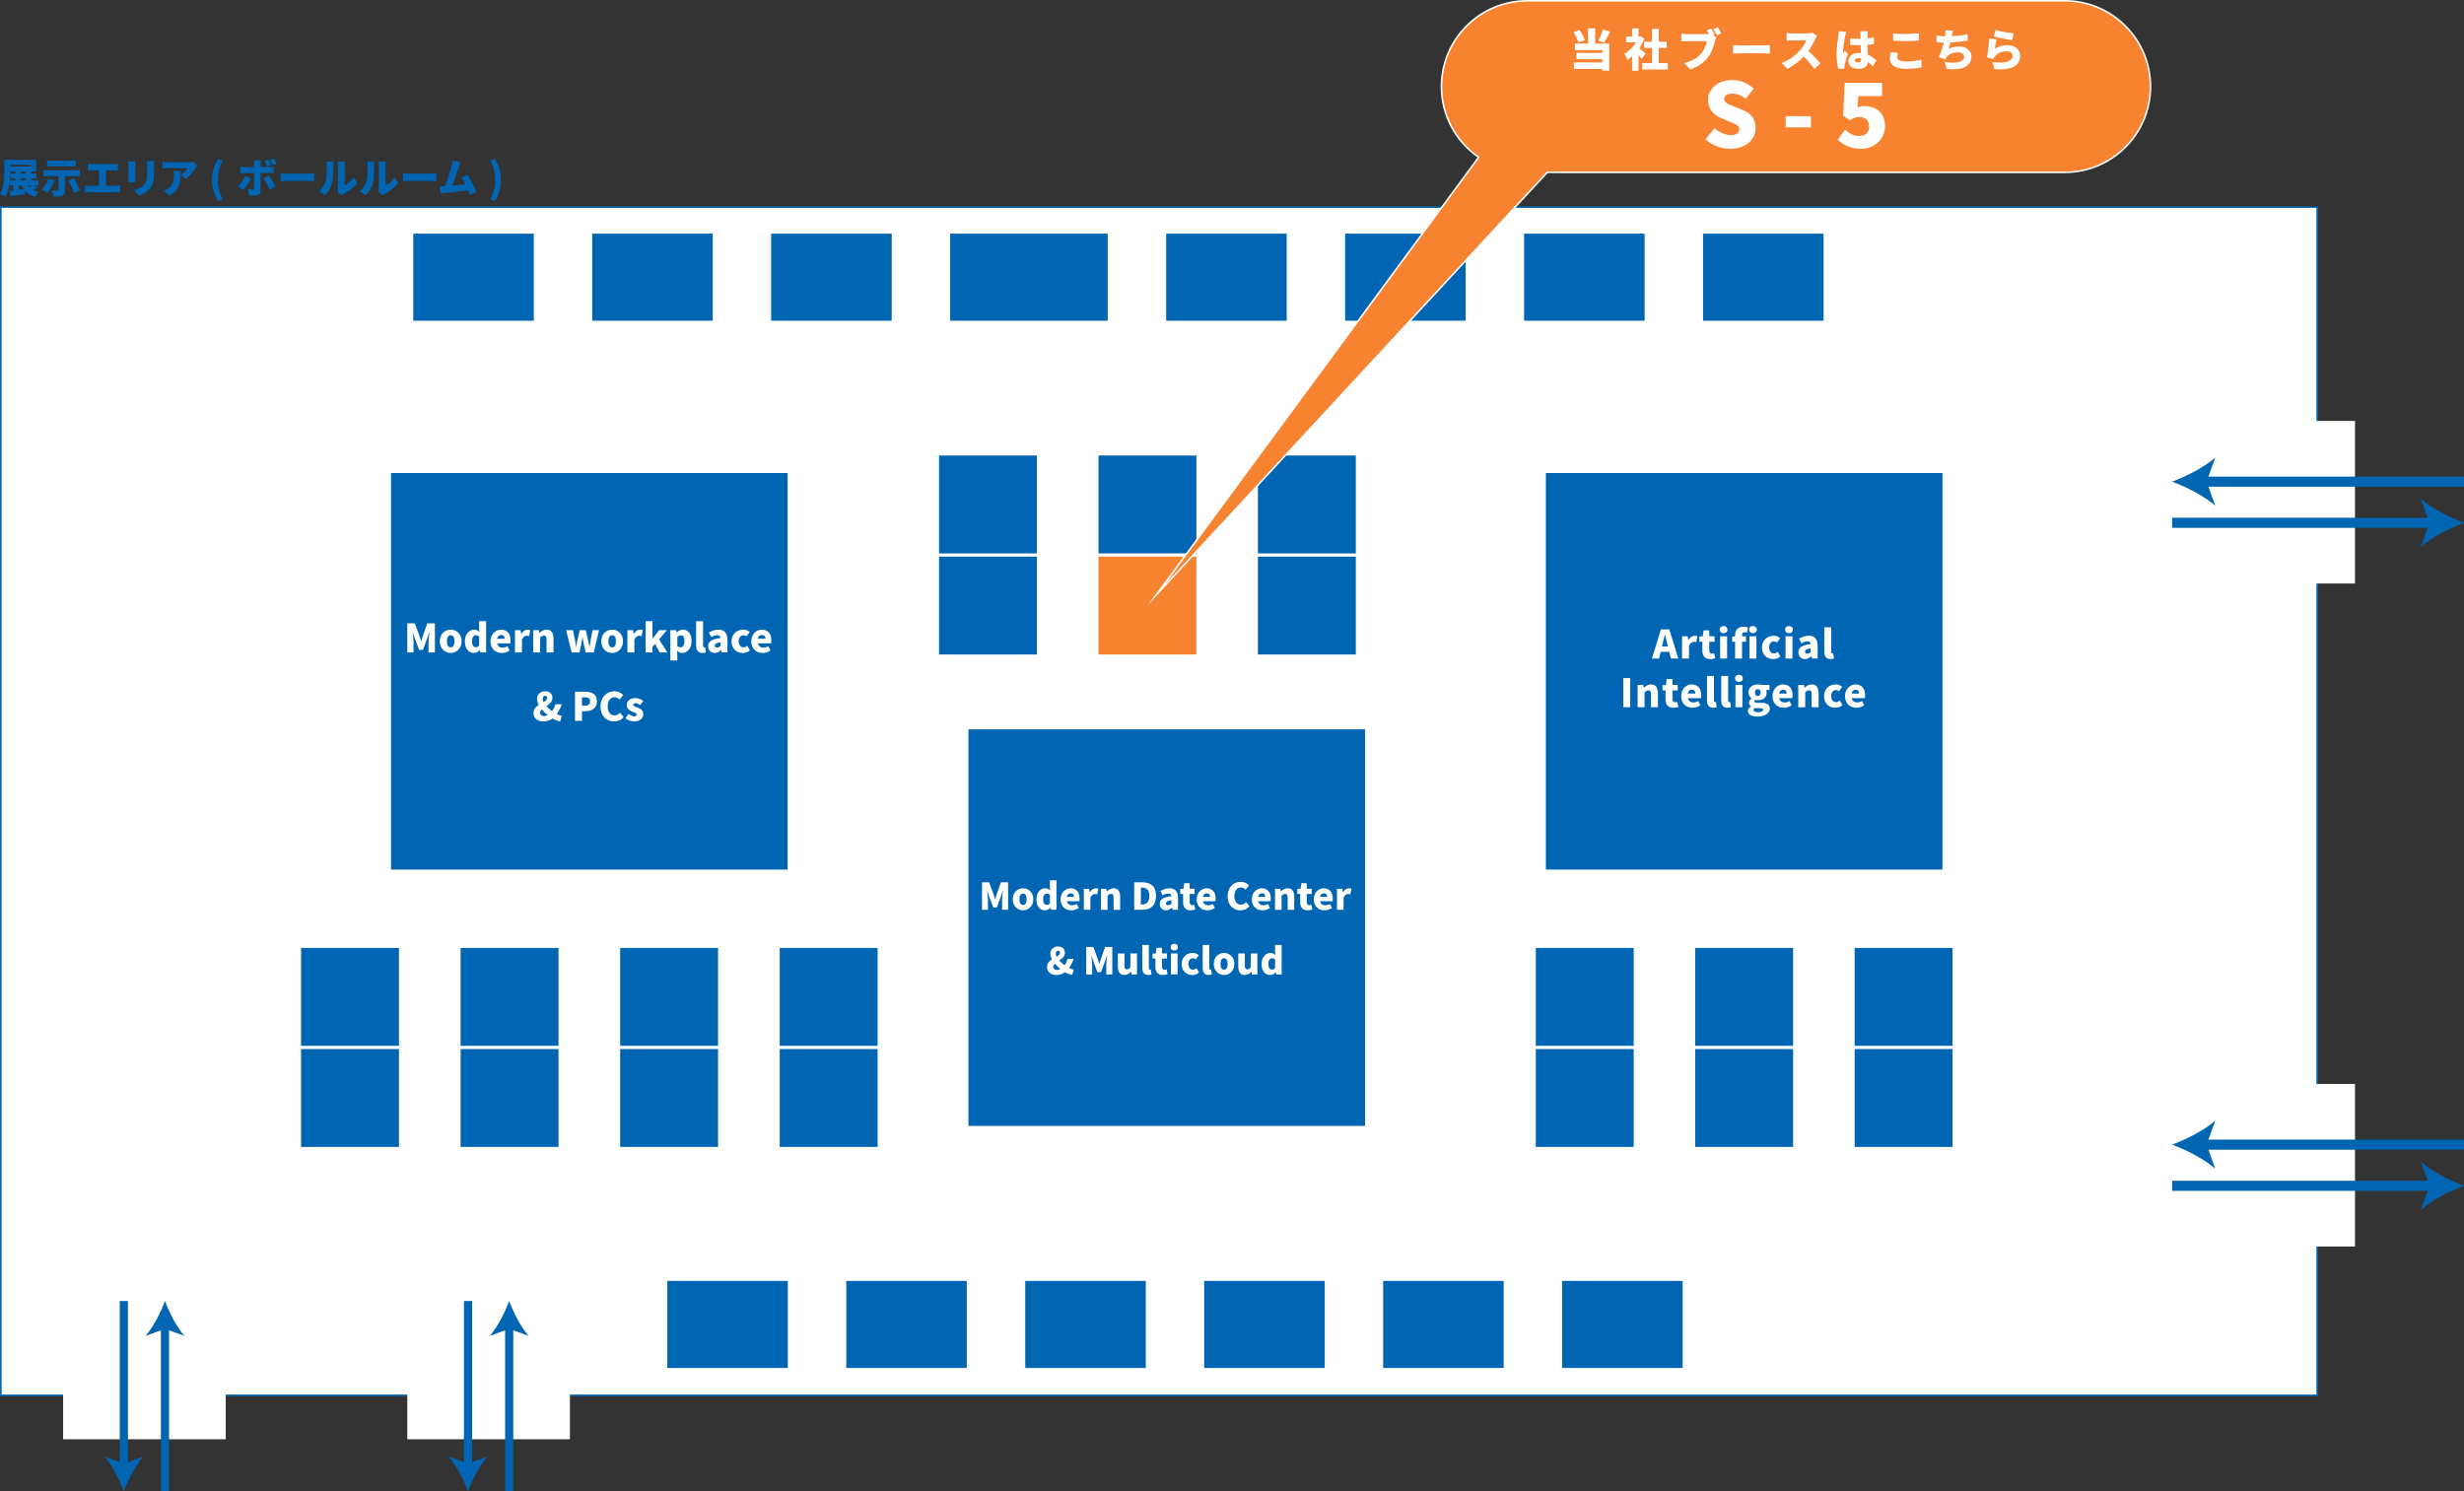 <?xml version="1.0" encoding="UTF-8"?>
<svg id="_レイヤー_2" data-name="レイヤー 2" xmlns="http://www.w3.org/2000/svg" viewBox="0 0 1518.29 919.1">
  <rect x="0" y="0" width="1518.29" height="919.1" fill="#333333" stroke="none"/>
  <defs>
    <style>
      .cls-1 {
        stroke-width: 5.03px;
      }

      .cls-1, .cls-2, .cls-3 {
        stroke-miterlimit: 10;
      }

      .cls-1, .cls-3 {
        fill: none;
        stroke: #0065b2;
      }

      .cls-4, .cls-2 {
        fill: #0065b2;
      }

      .cls-5 {
        fill: #fff;
      }

      .cls-2 {
        stroke: #fff;
      }

      .cls-3 {
        stroke-width: 6.22px;
      }

      .cls-6 {
        fill: #f78331;
      }
    </style>
  </defs>
  <g id="_レイヤー_1-2" data-name="レイヤー 1">
    <g>
      <g>
        <rect class="cls-5" x=".5" y="127.61" width="1427.35" height="732.33"/>
        <path class="cls-4" d="M1427.35,128.11v731.32H1.01V128.11h1426.35M1428.36,127.11H0v733.33h1428.36V127.11h0Z"/>
      </g>
      <g>
        <rect class="cls-4" x="596.25" y="448.99" width="245.38" height="245.38"/>
        <path class="cls-5" d="M841.13,449.49v244.38h-244.38v-244.38h244.38M842.13,448.49h-246.38v246.38h246.38v-246.38h0Z"/>
      </g>
      <g>
        <rect class="cls-4" x="952.05" y="291.02" width="245.38" height="245.38"/>
        <path class="cls-5" d="M1196.93,291.52v244.38h-244.38v-244.38h244.38M1197.93,290.52h-246.38v246.38h246.38v-246.38h0Z"/>
      </g>
      <g>
        <rect class="cls-4" x="240.45" y="291.02" width="245.38" height="245.38"/>
        <path class="cls-5" d="M485.33,291.52v244.38h-244.38v-244.38h244.38M486.33,290.52h-246.38v246.38h246.38v-246.38h0Z"/>
      </g>
      <g>
        <g>
          <rect class="cls-4" x="578.14" y="280.22" width="61.32" height="61.32"/>
          <path class="cls-5" d="M638.95,280.72v60.32h-60.32v-60.32h60.32M639.95,279.72h-62.32v62.32h62.32v-62.32h0Z"/>
        </g>
        <g>
          <rect class="cls-4" x="578.14" y="342.54" width="61.32" height="61.32"/>
          <path class="cls-5" d="M638.95,343.04v60.32h-60.32v-60.32h60.32M639.95,342.04h-62.32v62.32h62.32v-62.32h0Z"/>
        </g>
      </g>
      <g>
        <g>
          <rect class="cls-4" x="676.38" y="280.22" width="61.32" height="61.32"/>
          <path class="cls-5" d="M737.2,280.72v60.32h-60.32v-60.32h60.32M738.2,279.72h-62.32v62.32h62.32v-62.32h0Z"/>
        </g>
        <g>
          <rect class="cls-6" x="676.38" y="342.54" width="61.32" height="61.32"/>
          <path class="cls-5" d="M737.2,343.04v60.32h-60.32v-60.32h60.32M738.2,342.04h-62.32v62.32h62.32v-62.32h0Z"/>
        </g>
      </g>
      <g>
        <g>
          <rect class="cls-4" x="774.62" y="280.22" width="61.32" height="61.32"/>
          <path class="cls-5" d="M835.44,280.72v60.32h-60.32v-60.32h60.32M836.44,279.72h-62.32v62.32h62.32v-62.32h0Z"/>
        </g>
        <g>
          <rect class="cls-4" x="774.62" y="342.54" width="61.32" height="61.32"/>
          <path class="cls-5" d="M835.44,343.04v60.32h-60.32v-60.32h60.32M836.44,342.04h-62.32v62.32h62.32v-62.32h0Z"/>
        </g>
      </g>
      <g>
        <g>
          <rect class="cls-4" x="283.33" y="583.69" width="61.32" height="61.32"/>
          <path class="cls-5" d="M344.15,584.19v60.32h-60.32v-60.32h60.32M345.15,583.19h-62.32v62.32h62.32v-62.32h0Z"/>
        </g>
        <g>
          <rect class="cls-4" x="283.33" y="646.01" width="61.32" height="61.32"/>
          <path class="cls-5" d="M344.15,646.5v60.32h-60.32v-60.32h60.32M345.15,645.5h-62.32v62.32h62.32v-62.32h0Z"/>
        </g>
      </g>
      <g>
        <g>
          <rect class="cls-4" x="381.64" y="583.69" width="61.32" height="61.32"/>
          <path class="cls-5" d="M442.46,584.19v60.32h-60.32v-60.32h60.32M443.46,583.19h-62.32v62.32h62.32v-62.32h0Z"/>
        </g>
        <g>
          <rect class="cls-4" x="381.64" y="646.01" width="61.32" height="61.32"/>
          <path class="cls-5" d="M442.46,646.5v60.32h-60.32v-60.32h60.32M443.46,645.5h-62.32v62.32h62.32v-62.32h0Z"/>
        </g>
      </g>
      <g>
        <g>
          <rect class="cls-4" x="185.01" y="583.69" width="61.32" height="61.32"/>
          <path class="cls-5" d="M245.83,584.19v60.32h-60.32v-60.32h60.32M246.83,583.19h-62.32v62.32h62.32v-62.32h0Z"/>
        </g>
        <g>
          <rect class="cls-4" x="185.01" y="646.01" width="61.32" height="61.32"/>
          <path class="cls-5" d="M245.83,646.5v60.32h-60.32v-60.32h60.32M246.83,645.5h-62.32v62.32h62.32v-62.32h0Z"/>
        </g>
      </g>
      <g>
        <g>
          <rect class="cls-4" x="479.95" y="583.69" width="61.32" height="61.32"/>
          <path class="cls-5" d="M540.77,584.19v60.32h-60.32v-60.32h60.32M541.77,583.19h-62.32v62.32h62.32v-62.32h0Z"/>
        </g>
        <g>
          <rect class="cls-4" x="479.95" y="646.01" width="61.32" height="61.32"/>
          <path class="cls-5" d="M540.77,646.5v60.32h-60.32v-60.32h60.32M541.77,645.5h-62.32v62.32h62.32v-62.32h0Z"/>
        </g>
      </g>
      <g>
        <g>
          <rect class="cls-4" x="945.84" y="583.69" width="61.32" height="61.32"/>
          <path class="cls-5" d="M1006.66,584.19v60.32h-60.32v-60.32h60.32M1007.66,583.19h-62.32v62.32h62.32v-62.32h0Z"/>
        </g>
        <g>
          <rect class="cls-4" x="945.84" y="646.01" width="61.32" height="61.32"/>
          <path class="cls-5" d="M1006.66,646.5v60.32h-60.32v-60.32h60.32M1007.66,645.5h-62.32v62.32h62.32v-62.32h0Z"/>
        </g>
      </g>
      <g>
        <g>
          <rect class="cls-4" x="1044.08" y="583.69" width="61.32" height="61.32"/>
          <path class="cls-5" d="M1104.9,584.19v60.32h-60.32v-60.32h60.32M1105.9,583.19h-62.32v62.32h62.32v-62.32h0Z"/>
        </g>
        <g>
          <rect class="cls-4" x="1044.08" y="646.01" width="61.32" height="61.32"/>
          <path class="cls-5" d="M1104.9,646.5v60.32h-60.32v-60.32h60.32M1105.9,645.5h-62.32v62.32h62.32v-62.32h0Z"/>
        </g>
      </g>
      <g>
        <g>
          <rect class="cls-4" x="1142.32" y="583.69" width="61.32" height="61.32"/>
          <path class="cls-5" d="M1203.14,584.19v60.32h-60.32v-60.32h60.32M1204.14,583.19h-62.32v62.32h62.32v-62.32h0Z"/>
        </g>
        <g>
          <rect class="cls-4" x="1142.32" y="646.01" width="61.32" height="61.32"/>
          <path class="cls-5" d="M1203.14,646.5v60.32h-60.32v-60.32h60.32M1204.14,645.5h-62.32v62.32h62.32v-62.32h0Z"/>
        </g>
      </g>
      <rect class="cls-2" x="254.15" y="143.5" width="75.27" height="54.65"/>
      <rect class="cls-2" x="364.42" y="143.5" width="75.27" height="54.65"/>
      <rect class="cls-2" x="474.69" y="143.5" width="75.27" height="54.65"/>
      <rect class="cls-2" x="584.97" y="143.5" width="98.11" height="54.65"/>
      <rect class="cls-2" x="718.08" y="143.5" width="75.27" height="54.65"/>
      <rect class="cls-2" x="828.35" y="143.5" width="75.27" height="54.65"/>
      <rect class="cls-2" x="938.62" y="143.5" width="75.27" height="54.65"/>
      <rect class="cls-2" x="1048.89" y="143.5" width="75.27" height="54.65"/>
      <rect class="cls-2" x="410.69" y="788.9" width="75.27" height="54.65"/>
      <rect class="cls-2" x="520.97" y="788.9" width="75.27" height="54.65"/>
      <rect class="cls-2" x="631.24" y="788.9" width="75.27" height="54.65"/>
      <rect class="cls-2" x="741.51" y="788.9" width="75.27" height="54.65"/>
      <rect class="cls-2" x="851.79" y="788.9" width="75.27" height="54.65"/>
      <rect class="cls-2" x="962.06" y="788.9" width="75.27" height="54.65"/>
      <g>
        <path class="cls-6" d="M911.13,96.91l-.41-.29c-14.1-9.91-22.51-26.08-22.51-43.27,0-29.15,23.71-52.86,52.86-52.86h331.18c29.15,0,52.86,23.71,52.86,52.86s-23.71,52.86-52.86,52.86h-318.82l-240.85,260.29,198.55-269.6Z"/>
        <path class="cls-5" d="M1272.25.97c28.88,0,52.38,23.5,52.38,52.38s-23.5,52.38-52.38,52.38h-319.03l-.29.31-234.82,253.77,193.12-262.21.59-.8-.81-.57c-13.97-9.82-22.31-25.84-22.31-42.87,0-28.88,23.5-52.38,52.38-52.38h331.18M1272.25,0h-331.18c-29.46,0-53.35,23.89-53.35,53.35,0,18.06,8.99,34.02,22.72,43.67l-203.4,276.18,246.6-266.5h318.61c29.46,0,53.35-23.89,53.35-53.35S1301.71,0,1272.25,0h0Z"/>
      </g>
      <g>
        <path class="cls-5" d="M972.64,26.28c-.44-1.76-1.73-4.45-3.02-6.4l3.65-1.4c1.4,1.9,2.69,4.42,3.24,6.18l-3.87,1.62ZM982.92,26.89h8.68v16.64h-4.28v-1.07h-17.55v-3.98h17.55v-2.03h-15.93v-3.84h15.93v-1.7h-16.89v-4.01h8.07v-9.42h4.42v9.42ZM992.12,19.47c-1.21,2.55-2.58,5.14-3.71,6.87l-3.57-1.21c1.04-1.9,2.2-4.7,2.77-6.92l4.5,1.26Z"/>
        <path class="cls-5" d="M1011.54,36.28c-.5-.69-1.18-1.57-1.9-2.45v9.75h-3.96v-8.87c-.96.85-1.95,1.59-2.94,2.2-.33-1.07-1.26-3.08-1.84-3.84,2.83-1.46,5.49-4.04,7.2-6.95h-6.12v-3.6h3.71v-5.03h3.96v5.03h.6l.69-.14,2.22,1.46c-.77,2.06-1.81,4.04-3.05,5.82,1.32,1.07,3.3,2.83,3.84,3.38l-2.42,3.24ZM1027.69,38.86v3.93h-15.71v-3.93h6.01v-9.31h-4.86v-3.84h4.86v-7.94h4.12v7.94h4.89v3.84h-4.89v9.31h5.58Z"/>
        <path class="cls-5" d="M1056.53,21.26l-.99.41,1.98,1.26c-.3.6-.55,1.59-.71,2.2-.66,2.58-1.79,6.76-4.15,9.94-2.47,3.32-6.34,6.15-11.18,7.72l-3.62-3.98c5.52-1.24,8.62-3.65,10.79-6.34,1.76-2.17,2.66-4.89,3.02-7.09h-12.08c-1.35,0-2.86.08-3.57.14v-4.7c.85.11,2.66.25,3.57.25h12.11c.36,0,.88,0,1.4-.05-.41-.77-.85-1.54-1.32-2.28l2.69-1.1c.74,1.1,1.59,2.64,2.06,3.63ZM1060.65,20.57l-2.72,1.15c-.58-1.13-1.4-2.66-2.17-3.71l2.72-1.1c.71,1.04,1.68,2.72,2.17,3.65Z"/>
        <path class="cls-5" d="M1072.61,27.96h14.58c1.24,0,2.58-.14,3.38-.19v5.25c-.71-.03-2.25-.17-3.38-.17h-14.58c-1.57,0-3.62.08-4.75.17v-5.25c1.1.08,3.41.19,4.75.19Z"/>
        <path class="cls-5" d="M1118.48,24.2c-.91,2.03-2.36,4.78-4.15,7.25,2.66,2.31,5.96,5.79,7.47,7.66l-3.82,3.32c-1.76-2.5-4.09-5.14-6.56-7.53-2.88,2.99-6.48,5.77-10.08,7.5l-3.46-3.6c4.45-1.62,8.79-5,11.23-7.72,1.79-2.03,3.27-4.45,3.84-6.21h-8.54c-1.24,0-2.75.16-3.52.22v-4.72c.96.14,2.72.22,3.52.22h9.17c1.37,0,2.66-.19,3.3-.41l2.72,2.01c-.25.36-.82,1.32-1.13,2Z"/>
        <path class="cls-5" d="M1136.91,22.41c-.33,1.43-1.29,7.83-1.29,10.38,0,.08,0,.52.03.63.33-.8.69-1.32,1.04-2.14l2,1.62c-.82,2.47-1.65,5.25-1.98,6.84-.08.38-.17,1.02-.17,1.29,0,.3,0,.8.03,1.24l-3.76.27c-.58-1.87-1.13-5.08-1.13-8.82,0-4.2.77-9.37,1.07-11.4.11-.82.27-2.09.3-3.1l4.59.38c-.25.6-.63,2.31-.74,2.8ZM1150.81,21.09c-.03.52-.05,1.43-.08,2.58,1.4-.16,2.75-.36,3.98-.63v4.15c-1.24.17-2.58.33-4.01.41.05,2.53.19,4.48.27,6.12,2.33.96,4.04,2.39,5.27,3.54l-2.25,3.49c-1.02-.96-2-1.79-2.94-2.5-.36,2.58-2.06,4.17-5.66,4.17-3.87,0-6.43-1.65-6.43-4.75s2.53-5.05,6.37-5.05c.47,0,.93.03,1.37.06-.08-1.46-.17-3.13-.19-4.86-.52.03-1.04.03-1.54.03-1.65,0-3.3-.06-4.92-.17l-.03-3.96c1.59.17,3.24.25,4.92.25.52,0,1.02,0,1.54-.03-.03-1.29-.03-2.31-.06-2.8,0-.41-.11-1.32-.22-1.9h4.75c-.08.52-.14,1.24-.17,1.84ZM1145.02,38.51c1.32,0,1.84-.71,1.84-2.22v-.19c-.6-.17-1.21-.25-1.84-.25-1.29,0-2.14.49-2.14,1.37,0,.96.96,1.29,2.14,1.29Z"/>
        <path class="cls-5" d="M1169.08,35.15c0,1.54,1.43,2.72,5.14,2.72s7.14-.41,9.78-1.1l.03,4.72c-2.64.58-5.82.91-9.64.91-6.67,0-9.81-2.25-9.81-6.21,0-1.68.36-3.05.55-4.04l4.37.38c-.22.93-.41,1.73-.41,2.61ZM1174.11,20.93c2.75,0,6.1-.17,8.27-.38v4.45c-1.95.17-5.58.33-8.24.33-2.94,0-5.36-.14-7.64-.3v-4.42c2.06.22,4.64.33,7.61.33Z"/>
        <path class="cls-5" d="M1202.68,21.92l-.08.41c3.02-.16,6.56-.58,9.86-1.26l.08,3.96c-2.64.41-7.03.96-10.79,1.15-.3,1.32-.63,2.64-.96,3.82,2.14-.96,4.09-1.35,6.32-1.35,4.48,0,7.66,2.42,7.66,6.12,0,6.4-6.01,8.71-15.22,7.72l-1.18-4.31c5.85,1.02,11.87.49,11.87-3.29,0-1.4-1.26-2.67-3.65-2.67-3.1,0-5.77,1.15-7.31,3.19-.28.36-.47.69-.71,1.15l-3.93-1.37c1.26-2.47,2.36-5.96,3.08-8.93-1.65-.05-3.16-.11-4.45-.25v-4.12c1.68.28,3.6.49,5.22.55.05-.27.08-.52.11-.74.16-1.32.19-2.06.14-3.05l4.7.19c-.33,1.1-.5,2.09-.74,3.08Z"/>
        <path class="cls-5" d="M1229.24,30.05c2.39-1.54,4.97-2.23,7.61-2.23,5.16,0,7.96,3.21,7.96,6.59,0,5.08-3.76,9.23-15.85,8.18l-1.29-4.37c8.02,1.18,12.44-.55,12.44-3.9,0-1.57-1.48-2.72-3.68-2.72-2.8,0-5.49,1.04-7.11,2.99-.55.66-.85,1.1-1.13,1.7l-3.82-.93c.55-2.8,1.18-7.96,1.37-11.67l4.48.6c-.38,1.35-.85,4.26-.99,5.74ZM1240.8,20.65l-.99,4.09c-2.88-.38-9.09-1.7-11.26-2.25l1.04-3.98c2.75.85,8.82,1.87,11.21,2.14Z"/>
        <path class="cls-5" d="M1050.92,85.84l5.6-6.76c2.86,2.47,6.65,4.18,9.89,4.18,3.63,0,5.33-1.37,5.33-3.57,0-2.36-2.25-3.13-5.77-4.62l-5.22-2.2c-4.29-1.7-8.3-5.28-8.3-11.21,0-6.87,6.15-12.36,14.84-12.36,4.72,0,9.73,1.81,13.3,5.38l-4.89,6.15c-2.69-2.03-5.22-3.13-8.41-3.13-3.02,0-4.84,1.21-4.84,3.35,0,2.31,2.53,3.19,6.15,4.62l5.11,2.03c5.05,2.03,8.08,5.44,8.08,11.21,0,6.81-5.71,12.8-15.61,12.8-5.33,0-11.04-1.98-15.28-5.88Z"/>
        <path class="cls-5" d="M1100.31,71.61h15.55v6.87h-15.55v-6.87Z"/>
        <path class="cls-5" d="M1132.45,86.06l4.45-6.15c2.31,2.2,5.17,3.9,8.41,3.9,3.96,0,6.43-1.98,6.43-5.82s-2.47-5.88-5.99-5.88c-2.25,0-3.35.49-5.77,2.03l-4.29-2.8,1.04-20.28h22.97v8.19h-14.56l-.6,6.92c1.48-.6,2.69-.82,4.23-.82,6.92,0,12.75,3.9,12.75,12.36s-6.92,14.01-14.78,14.01c-6.54,0-11.04-2.47-14.29-5.66Z"/>
      </g>
      <g>
        <path class="cls-5" d="M250.98,384.13h4.65l2.84,7.76c.36,1.04.65,2.17.99,3.25h.12c.36-1.08.65-2.22.99-3.25l2.75-7.76h4.67v17.95h-3.93v-6.14c0-1.78.34-4.46.58-6.22h-.12l-1.49,4.29-2.41,6.55h-2.36l-2.43-6.55-1.45-4.29h-.1c.22,1.76.55,4.43.55,6.22v6.14h-3.85v-17.95Z"/>
        <path class="cls-5" d="M271.01,395.21c0-4.53,3.23-7.18,6.72-7.18s6.7,2.65,6.7,7.18-3.23,7.2-6.7,7.2-6.72-2.65-6.72-7.2ZM280.04,395.21c0-2.27-.72-3.71-2.31-3.71s-2.34,1.45-2.34,3.71.72,3.73,2.34,3.73,2.31-1.45,2.31-3.73Z"/>
        <path class="cls-5" d="M286.43,395.21c0-4.48,2.82-7.18,5.66-7.18,1.52,0,2.41.55,3.3,1.42l-.14-2.05v-4.58h4.29v19.25h-3.49l-.31-1.33h-.1c-.96.96-2.29,1.66-3.59,1.66-3.42,0-5.61-2.72-5.61-7.2ZM295.25,397.74v-5.4c-.65-.6-1.42-.82-2.14-.82-1.18,0-2.26,1.11-2.26,3.64s.87,3.73,2.34,3.73c.82,0,1.47-.26,2.07-1.16Z"/>
        <path class="cls-5" d="M302.22,395.21c0-4.43,3.2-7.18,6.51-7.18,3.95,0,5.88,2.87,5.88,6.6,0,.77-.1,1.52-.19,1.86h-8.05c.39,1.88,1.69,2.65,3.42,2.65.99,0,1.9-.29,2.89-.87l1.42,2.58c-1.42,1.01-3.3,1.57-4.89,1.57-3.95,0-6.99-2.65-6.99-7.2ZM310.96,393.67c0-1.35-.6-2.36-2.17-2.36-1.18,0-2.22.75-2.51,2.36h4.67Z"/>
        <path class="cls-5" d="M317.35,388.37h3.49l.31,2.38h.07c1.01-1.83,2.53-2.72,3.9-2.72.82,0,1.28.12,1.66.29l-.7,3.69c-.51-.12-.92-.22-1.52-.22-1.01,0-2.24.65-2.94,2.46v7.83h-4.29v-13.71Z"/>
        <path class="cls-5" d="M328.54,388.37h3.49l.31,1.71h.07c1.13-1.11,2.53-2.05,4.39-2.05,2.99,0,4.26,2.14,4.26,5.57v8.48h-4.29v-7.95c0-1.9-.51-2.43-1.59-2.43-.96,0-1.54.43-2.36,1.23v9.16h-4.29v-13.71Z"/>
        <path class="cls-5" d="M348.85,388.37h4.24l1.23,6.12c.22,1.37.36,2.72.58,4.12h.12c.24-1.4.46-2.77.79-4.12l1.42-6.12h3.69l1.47,6.12c.31,1.37.55,2.72.84,4.12h.12c.22-1.4.36-2.75.6-4.12l1.18-6.12h3.98l-3.23,13.71h-5.01l-1.16-5.23c-.27-1.28-.48-2.53-.72-4.02h-.12c-.22,1.49-.41,2.75-.65,4.02l-1.11,5.23h-4.89l-3.37-13.71Z"/>
        <path class="cls-5" d="M370.49,395.21c0-4.53,3.23-7.18,6.72-7.18s6.7,2.65,6.7,7.18-3.23,7.2-6.7,7.2-6.72-2.65-6.72-7.2ZM379.53,395.21c0-2.27-.72-3.71-2.31-3.71s-2.34,1.45-2.34,3.71.72,3.73,2.34,3.73,2.31-1.45,2.31-3.73Z"/>
        <path class="cls-5" d="M386.62,388.37h3.49l.31,2.38h.07c1.01-1.83,2.53-2.72,3.9-2.72.82,0,1.28.12,1.66.29l-.7,3.69c-.51-.12-.92-.22-1.52-.22-1.01,0-2.24.65-2.94,2.46v7.83h-4.29v-13.71Z"/>
        <path class="cls-5" d="M397.8,382.83h4.22v10.7h.12l4.05-5.16h4.7l-4.77,5.71,5.11,8h-4.65l-2.96-5.2-1.59,1.81v3.4h-4.22v-19.25Z"/>
        <path class="cls-5" d="M413.08,388.37h3.49l.31,1.33h.07c1.08-.96,2.43-1.66,3.85-1.66,3.28,0,5.35,2.75,5.35,6.96,0,4.72-2.82,7.42-5.76,7.42-1.16,0-2.26-.51-3.18-1.42l.14,2.14v3.93h-4.29v-18.7ZM421.75,395.07c0-2.41-.7-3.54-2.22-3.54-.79,0-1.45.36-2.17,1.16v5.42c.67.6,1.37.79,2.02.79,1.3,0,2.36-1.08,2.36-3.83Z"/>
        <path class="cls-5" d="M428.94,397.62v-14.79h4.29v14.94c0,.92.41,1.18.75,1.18.14,0,.24,0,.48-.05l.51,3.16c-.46.19-1.16.36-2.12.36-2.94,0-3.9-1.93-3.9-4.79Z"/>
        <path class="cls-5" d="M436.33,398.25c0-2.89,2.26-4.46,7.61-5.04-.1-1.11-.67-1.76-2.07-1.76-1.08,0-2.22.43-3.59,1.2l-1.49-2.82c1.81-1.08,3.76-1.81,5.9-1.81,3.54,0,5.54,1.98,5.54,6.26v7.78h-3.49l-.29-1.37h-.12c-1.13,1.01-2.41,1.71-3.93,1.71-2.53,0-4.07-1.88-4.07-4.17ZM443.95,398.01v-2.19c-2.67.34-3.54,1.13-3.54,2.1,0,.79.58,1.18,1.47,1.18s1.45-.41,2.07-1.08Z"/>
        <path class="cls-5" d="M450.77,395.21c0-4.53,3.37-7.18,7.2-7.18,1.66,0,2.96.58,4,1.47l-2,2.72c-.63-.51-1.16-.72-1.73-.72-1.9,0-3.08,1.45-3.08,3.71s1.25,3.73,2.92,3.73c.87,0,1.69-.41,2.39-.96l1.66,2.82c-1.35,1.18-3.08,1.61-4.53,1.61-3.85,0-6.82-2.65-6.82-7.2Z"/>
        <path class="cls-5" d="M462.92,395.21c0-4.43,3.2-7.18,6.51-7.18,3.95,0,5.88,2.87,5.88,6.6,0,.77-.1,1.52-.19,1.86h-8.05c.39,1.88,1.69,2.65,3.42,2.65.99,0,1.9-.29,2.89-.87l1.42,2.58c-1.42,1.01-3.3,1.57-4.89,1.57-3.95,0-6.99-2.65-6.99-7.2ZM471.66,393.67c0-1.35-.6-2.36-2.17-2.36-1.18,0-2.22.75-2.51,2.36h4.67Z"/>
        <path class="cls-5" d="M328.73,439.44c0-2.51,1.52-3.95,3.25-5.04-.7-1.3-1.08-2.55-1.08-3.69,0-2.55,1.93-4.72,4.99-4.72,2.75,0,4.53,1.61,4.53,4.12,0,2.36-1.83,3.81-3.71,5.06.99,1.08,2.19,2.14,3.45,3.06.89-1.16,1.59-2.55,2.02-4.19h3.9c-.65,2.17-1.61,4.17-2.99,6,1.13.55,2.19.96,3.08,1.08l-1.01,3.47c-1.52-.26-3.13-.92-4.7-1.78-1.52,1.11-3.42,1.78-5.66,1.78-4.02,0-6.07-2.43-6.07-5.16ZM335.33,441.31c.7,0,1.4-.22,2.1-.6-1.33-1.06-2.53-2.26-3.57-3.52-.63.6-1.06,1.23-1.06,1.98,0,1.28.99,2.14,2.53,2.14ZM334.97,432.74c1.25-.72,2.17-1.49,2.17-2.63,0-.82-.39-1.33-1.16-1.33-.87,0-1.57.72-1.57,1.93,0,.63.19,1.33.55,2.02Z"/>
        <path class="cls-5" d="M354.3,426.3h6.31c3.93,0,7.18,1.42,7.18,5.86s-3.28,6.14-7.08,6.14h-2.1v5.95h-4.31v-17.95ZM360.49,434.91c2.1,0,3.11-.99,3.11-2.75s-1.16-2.43-3.23-2.43h-1.76v5.18h1.88Z"/>
        <path class="cls-5" d="M370.04,435.39c0-5.98,4-9.4,8.55-9.4,2.34,0,4.22,1.08,5.45,2.34l-2.24,2.75c-.92-.82-1.86-1.4-3.13-1.4-2.31,0-4.22,2.07-4.22,5.57s1.64,5.64,4.17,5.64c1.45,0,2.58-.72,3.42-1.64l2.26,2.7c-1.52,1.76-3.52,2.65-5.85,2.65-4.55,0-8.41-3.13-8.41-9.2Z"/>
        <path class="cls-5" d="M385.41,442.66l1.9-2.67c1.25.94,2.39,1.45,3.47,1.45s1.61-.41,1.61-1.08c0-.82-1.33-1.2-2.72-1.76-1.64-.65-3.49-1.76-3.49-4.05,0-2.58,2.1-4.34,5.3-4.34,2.14,0,3.73.87,4.89,1.76l-1.9,2.55c-.99-.7-1.95-1.16-2.84-1.16-.99,0-1.45.34-1.45.99,0,.82,1.18,1.13,2.6,1.64,1.71.65,3.61,1.64,3.61,4.12s-1.98,4.48-5.71,4.48c-1.78,0-3.88-.77-5.28-1.93Z"/>
      </g>
      <g>
        <path class="cls-5" d="M1023.43,387.89h5.16l5.57,17.95h-4.53l-1.04-4.12h-5.3l-1.04,4.12h-4.38l5.57-17.95ZM1024.1,398.39h3.66l-.39-1.52c-.48-1.78-.94-3.93-1.42-5.76h-.1c-.43,1.88-.92,3.97-1.37,5.76l-.39,1.52Z"/>
        <path class="cls-5" d="M1036.47,392.13h3.49l.31,2.38h.07c1.01-1.83,2.53-2.72,3.9-2.72.82,0,1.28.12,1.66.29l-.7,3.69c-.51-.12-.92-.22-1.52-.22-1.01,0-2.24.65-2.94,2.46v7.83h-4.29v-13.71Z"/>
        <path class="cls-5" d="M1048.97,400.76v-5.28h-1.86v-3.18l2.12-.17.48-3.64h3.54v3.64h3.23v3.35h-3.23v5.23c0,1.52.72,2.12,1.74,2.12.43,0,.92-.14,1.25-.26l.67,3.11c-.72.22-1.71.51-3.11.51-3.45,0-4.84-2.19-4.84-5.42Z"/>
        <path class="cls-5" d="M1059.67,388.01c0-1.33.94-2.19,2.38-2.19s2.39.87,2.39,2.19-.96,2.22-2.39,2.22-2.38-.87-2.38-2.22ZM1059.92,392.13h4.29v13.71h-4.29v-13.71Z"/>
        <path class="cls-5" d="M1069.15,395.48h-1.83v-3.18l1.83-.14v-.55c0-2.89,1.37-5.35,5.18-5.35,1.21,0,2.19.24,2.79.46l-.77,3.18c-.43-.19-.94-.29-1.4-.29-.94,0-1.52.51-1.52,1.88v.65h2.43v3.35h-2.43v10.36h-4.29v-10.36ZM1077.75,388.01c0-1.33.96-2.19,2.38-2.19s2.41.87,2.41,2.19-.99,2.22-2.41,2.22-2.38-.87-2.38-2.22ZM1077.99,392.13h4.29v13.71h-4.29v-13.71Z"/>
        <path class="cls-5" d="M1085.73,398.97c0-4.53,3.37-7.18,7.2-7.18,1.66,0,2.96.58,4,1.47l-2,2.72c-.63-.51-1.16-.72-1.73-.72-1.9,0-3.08,1.45-3.08,3.71s1.25,3.73,2.92,3.73c.87,0,1.69-.41,2.39-.96l1.66,2.82c-1.35,1.18-3.08,1.61-4.53,1.61-3.86,0-6.82-2.65-6.82-7.2Z"/>
        <path class="cls-5" d="M1099.97,388.01c0-1.33.94-2.19,2.39-2.19s2.38.87,2.38,2.19-.96,2.22-2.38,2.22-2.39-.87-2.39-2.22ZM1100.21,392.13h4.29v13.71h-4.29v-13.71Z"/>
        <path class="cls-5" d="M1108.12,402.01c0-2.89,2.26-4.46,7.61-5.04-.1-1.11-.67-1.76-2.07-1.76-1.08,0-2.22.43-3.59,1.2l-1.49-2.82c1.81-1.08,3.76-1.81,5.9-1.81,3.54,0,5.54,1.98,5.54,6.26v7.78h-3.49l-.29-1.37h-.12c-1.13,1.01-2.41,1.71-3.93,1.71-2.53,0-4.07-1.88-4.07-4.17ZM1115.73,401.77v-2.19c-2.67.34-3.54,1.13-3.54,2.1,0,.79.58,1.18,1.47,1.18s1.45-.41,2.07-1.08Z"/>
        <path class="cls-5" d="M1124.09,401.38v-14.79h4.29v14.94c0,.92.41,1.18.75,1.18.14,0,.24,0,.48-.05l.51,3.16c-.46.19-1.16.36-2.12.36-2.94,0-3.9-1.93-3.9-4.79Z"/>
        <path class="cls-5" d="M1000.22,417.89h4.31v17.95h-4.31v-17.95Z"/>
        <path class="cls-5" d="M1009.09,422.13h3.49l.31,1.71h.07c1.13-1.11,2.53-2.05,4.38-2.05,2.99,0,4.26,2.14,4.26,5.57v8.48h-4.29v-7.95c0-1.9-.51-2.43-1.59-2.43-.96,0-1.54.43-2.36,1.23v9.16h-4.29v-13.71Z"/>
        <path class="cls-5" d="M1026.27,430.76v-5.28h-1.86v-3.18l2.12-.17.48-3.64h3.54v3.64h3.23v3.35h-3.23v5.23c0,1.52.72,2.12,1.74,2.12.43,0,.92-.14,1.25-.26l.67,3.11c-.72.22-1.71.51-3.11.51-3.45,0-4.84-2.19-4.84-5.42Z"/>
        <path class="cls-5" d="M1035.91,428.97c0-4.43,3.2-7.18,6.5-7.18,3.95,0,5.88,2.87,5.88,6.6,0,.77-.1,1.52-.19,1.86h-8.05c.39,1.88,1.69,2.65,3.42,2.65.99,0,1.9-.29,2.89-.87l1.42,2.58c-1.42,1.01-3.3,1.57-4.89,1.57-3.95,0-6.99-2.65-6.99-7.2ZM1044.66,427.43c0-1.35-.6-2.36-2.17-2.36-1.18,0-2.22.75-2.51,2.36h4.67Z"/>
        <path class="cls-5" d="M1051.82,431.38v-14.79h4.29v14.94c0,.92.41,1.18.75,1.18.14,0,.24,0,.48-.05l.51,3.16c-.46.19-1.16.36-2.12.36-2.94,0-3.9-1.93-3.9-4.79Z"/>
        <path class="cls-5" d="M1060.59,431.38v-14.79h4.29v14.94c0,.92.41,1.18.75,1.18.14,0,.24,0,.48-.05l.51,3.16c-.46.19-1.16.36-2.12.36-2.94,0-3.9-1.93-3.9-4.79Z"/>
        <path class="cls-5" d="M1069.12,418.01c0-1.33.94-2.19,2.39-2.19s2.38.87,2.38,2.19-.96,2.22-2.38,2.22-2.39-.87-2.39-2.22ZM1069.36,422.13h4.29v13.71h-4.29v-13.71Z"/>
        <path class="cls-5" d="M1077.05,438.15c0-1.13.65-2.05,1.93-2.7v-.12c-.72-.48-1.25-1.21-1.25-2.36,0-.96.63-1.93,1.54-2.55v-.1c-.99-.67-1.88-1.95-1.88-3.57,0-3.33,2.77-4.96,5.73-4.96.79,0,1.54.12,2.17.34h5.04v3.11h-2.1c.19.39.36,1.01.36,1.66,0,3.2-2.43,4.6-5.47,4.6-.46,0-1.01-.07-1.61-.24-.29.29-.43.48-.43.96,0,.63.55.92,2.02.92h2.17c3.37,0,5.3,1.04,5.3,3.52,0,2.89-3.01,4.94-7.78,4.94-3.16,0-5.73-.99-5.73-3.45ZM1086.45,437.41c0-.82-.72-.99-2-.99h-1.3c-.99,0-1.52-.05-1.95-.17-.43.39-.63.77-.63,1.23,0,.96,1.16,1.45,2.89,1.45s2.99-.65,2.99-1.52ZM1084.88,426.76c0-1.37-.75-2.1-1.76-2.1s-1.73.72-1.73,2.1c0,1.45.75,2.17,1.73,2.17s1.76-.72,1.76-2.17Z"/>
        <path class="cls-5" d="M1092.19,428.97c0-4.43,3.2-7.18,6.5-7.18,3.95,0,5.88,2.87,5.88,6.6,0,.77-.1,1.52-.19,1.86h-8.05c.39,1.88,1.69,2.65,3.42,2.65.99,0,1.9-.29,2.89-.87l1.42,2.58c-1.42,1.01-3.3,1.57-4.89,1.57-3.95,0-6.99-2.65-6.99-7.2ZM1100.93,427.43c0-1.35-.6-2.36-2.17-2.36-1.18,0-2.22.75-2.51,2.36h4.67Z"/>
        <path class="cls-5" d="M1108.09,422.13h3.49l.31,1.71h.07c1.13-1.11,2.53-2.05,4.38-2.05,2.99,0,4.26,2.14,4.26,5.57v8.48h-4.29v-7.95c0-1.9-.51-2.43-1.59-2.43-.96,0-1.54.43-2.36,1.23v9.16h-4.29v-13.71Z"/>
        <path class="cls-5" d="M1123.95,428.97c0-4.53,3.37-7.18,7.2-7.18,1.66,0,2.96.58,4,1.47l-2,2.72c-.63-.51-1.16-.72-1.73-.72-1.9,0-3.08,1.45-3.08,3.71s1.25,3.73,2.92,3.73c.87,0,1.69-.41,2.39-.96l1.66,2.82c-1.35,1.18-3.08,1.61-4.53,1.61-3.86,0-6.82-2.65-6.82-7.2Z"/>
        <path class="cls-5" d="M1136.87,428.97c0-4.43,3.2-7.18,6.51-7.18,3.95,0,5.88,2.87,5.88,6.6,0,.77-.1,1.52-.19,1.86h-8.05c.38,1.88,1.69,2.65,3.42,2.65.99,0,1.9-.29,2.89-.87l1.42,2.58c-1.42,1.01-3.3,1.57-4.89,1.57-3.95,0-6.99-2.65-6.99-7.2ZM1145.61,427.43c0-1.35-.6-2.36-2.17-2.36-1.18,0-2.22.75-2.51,2.36h4.67Z"/>
      </g>
      <g>
        <path class="cls-5" d="M605.12,543.73h4.39l2.69,7.33c.34.98.61,2.05.93,3.07h.11c.34-1.02.61-2.09.93-3.07l2.6-7.33h4.42v16.96h-3.71v-5.81c0-1.68.32-4.21.55-5.87h-.11l-1.41,4.05-2.28,6.19h-2.23l-2.3-6.19-1.37-4.05h-.09c.21,1.66.52,4.19.52,5.87v5.81h-3.64v-16.96Z"/>
        <path class="cls-5" d="M624.04,554.2c0-4.28,3.05-6.78,6.35-6.78s6.33,2.5,6.33,6.78-3.05,6.81-6.33,6.81-6.35-2.5-6.35-6.81ZM632.58,554.2c0-2.14-.68-3.51-2.19-3.51s-2.21,1.37-2.21,3.51.68,3.53,2.21,3.53,2.19-1.37,2.19-3.53Z"/>
        <path class="cls-5" d="M638.61,554.2c0-4.23,2.66-6.78,5.35-6.78,1.43,0,2.28.52,3.12,1.34l-.14-1.93v-4.33h4.05v18.19h-3.3l-.3-1.25h-.09c-.91.91-2.16,1.57-3.39,1.57-3.23,0-5.3-2.57-5.3-6.81ZM646.95,556.59v-5.1c-.61-.57-1.34-.77-2.03-.77-1.12,0-2.14,1.05-2.14,3.44s.82,3.53,2.21,3.53c.77,0,1.39-.25,1.96-1.09Z"/>
        <path class="cls-5" d="M653.53,554.2c0-4.19,3.03-6.78,6.15-6.78,3.73,0,5.55,2.71,5.55,6.24,0,.73-.09,1.43-.18,1.75h-7.6c.36,1.78,1.59,2.5,3.23,2.5.93,0,1.8-.27,2.73-.82l1.34,2.44c-1.34.96-3.12,1.48-4.62,1.48-3.73,0-6.6-2.5-6.6-6.81ZM661.79,552.75c0-1.28-.57-2.23-2.05-2.23-1.12,0-2.09.71-2.37,2.23h4.42Z"/>
        <path class="cls-5" d="M667.83,547.74h3.3l.3,2.25h.07c.96-1.73,2.39-2.57,3.69-2.57.77,0,1.21.11,1.57.27l-.66,3.48c-.48-.11-.87-.2-1.43-.2-.96,0-2.12.61-2.78,2.32v7.4h-4.05v-12.95Z"/>
        <path class="cls-5" d="M678.39,547.74h3.3l.3,1.62h.07c1.07-1.05,2.39-1.93,4.14-1.93,2.82,0,4.03,2.03,4.03,5.26v8.01h-4.05v-7.51c0-1.8-.48-2.3-1.5-2.3-.91,0-1.46.41-2.23,1.16v8.65h-4.05v-12.95Z"/>
        <path class="cls-5" d="M698.9,543.73h4.87c5.17,0,8.58,2.5,8.58,8.4s-3.42,8.56-8.36,8.56h-5.1v-16.96ZM703.53,557.41c2.73,0,4.67-1.25,4.67-5.28s-1.93-5.15-4.67-5.15h-.55v10.43h.55Z"/>
        <path class="cls-5" d="M714.61,557.07c0-2.73,2.14-4.21,7.19-4.76-.09-1.05-.64-1.66-1.96-1.66-1.03,0-2.09.41-3.39,1.14l-1.41-2.66c1.71-1.02,3.55-1.71,5.58-1.71,3.35,0,5.24,1.87,5.24,5.92v7.35h-3.3l-.27-1.3h-.11c-1.07.96-2.28,1.62-3.71,1.62-2.39,0-3.85-1.78-3.85-3.94ZM721.81,556.84v-2.07c-2.53.32-3.35,1.07-3.35,1.98,0,.75.55,1.12,1.39,1.12s1.37-.39,1.96-1.02Z"/>
        <path class="cls-5" d="M729,555.89v-4.99h-1.75v-3.01l2-.16.46-3.44h3.35v3.44h3.05v3.17h-3.05v4.94c0,1.43.68,2,1.64,2,.41,0,.87-.14,1.18-.25l.64,2.94c-.68.21-1.62.48-2.94.48-3.26,0-4.58-2.07-4.58-5.12Z"/>
        <path class="cls-5" d="M737.38,554.2c0-4.19,3.03-6.78,6.15-6.78,3.73,0,5.55,2.71,5.55,6.24,0,.73-.09,1.43-.18,1.75h-7.6c.36,1.78,1.59,2.5,3.23,2.5.93,0,1.8-.27,2.73-.82l1.34,2.44c-1.34.96-3.12,1.48-4.62,1.48-3.73,0-6.6-2.5-6.6-6.81ZM745.65,552.75c0-1.28-.57-2.23-2.05-2.23-1.12,0-2.09.71-2.37,2.23h4.42Z"/>
        <path class="cls-5" d="M756.44,552.31c0-5.65,3.78-8.88,8.08-8.88,2.21,0,3.98,1.02,5.15,2.21l-2.12,2.6c-.87-.77-1.75-1.32-2.96-1.32-2.19,0-3.98,1.96-3.98,5.26s1.55,5.33,3.94,5.33c1.37,0,2.44-.68,3.23-1.55l2.14,2.55c-1.43,1.66-3.32,2.5-5.53,2.5-4.3,0-7.95-2.96-7.95-8.7Z"/>
        <path class="cls-5" d="M771.35,554.2c0-4.19,3.03-6.78,6.15-6.78,3.73,0,5.55,2.71,5.55,6.24,0,.73-.09,1.43-.18,1.75h-7.6c.36,1.78,1.59,2.5,3.23,2.5.93,0,1.8-.27,2.73-.82l1.34,2.44c-1.34.96-3.12,1.48-4.62,1.48-3.73,0-6.6-2.5-6.6-6.81ZM779.62,552.75c0-1.28-.57-2.23-2.05-2.23-1.12,0-2.09.71-2.37,2.23h4.42Z"/>
        <path class="cls-5" d="M785.65,547.74h3.3l.3,1.62h.07c1.07-1.05,2.39-1.93,4.14-1.93,2.82,0,4.03,2.03,4.03,5.26v8.01h-4.05v-7.51c0-1.8-.48-2.3-1.5-2.3-.91,0-1.46.41-2.23,1.16v8.65h-4.05v-12.95Z"/>
        <path class="cls-5" d="M801.16,555.89v-4.99h-1.75v-3.01l2-.16.46-3.44h3.35v3.44h3.05v3.17h-3.05v4.94c0,1.43.68,2,1.64,2,.41,0,.87-.14,1.18-.25l.64,2.94c-.68.21-1.62.48-2.94.48-3.26,0-4.58-2.07-4.58-5.12Z"/>
        <path class="cls-5" d="M809.53,554.2c0-4.19,3.03-6.78,6.15-6.78,3.73,0,5.55,2.71,5.55,6.24,0,.73-.09,1.43-.18,1.75h-7.6c.36,1.78,1.59,2.5,3.23,2.5.93,0,1.8-.27,2.73-.82l1.34,2.44c-1.34.96-3.12,1.48-4.62,1.48-3.73,0-6.6-2.5-6.6-6.81ZM817.8,552.75c0-1.28-.57-2.23-2.05-2.23-1.12,0-2.09.71-2.37,2.23h4.42Z"/>
        <path class="cls-5" d="M823.83,547.74h3.3l.3,2.25h.07c.96-1.73,2.39-2.57,3.69-2.57.77,0,1.21.11,1.57.27l-.66,3.48c-.48-.11-.87-.2-1.43-.2-.96,0-2.12.61-2.78,2.32v7.4h-4.05v-12.95Z"/>
        <path class="cls-5" d="M645.16,595.98c0-2.37,1.43-3.73,3.07-4.76-.66-1.23-1.02-2.41-1.02-3.48,0-2.41,1.82-4.46,4.71-4.46,2.6,0,4.28,1.53,4.28,3.89,0,2.23-1.73,3.6-3.51,4.78.93,1.02,2.07,2.03,3.26,2.89.84-1.09,1.5-2.41,1.91-3.96h3.69c-.61,2.05-1.53,3.94-2.82,5.67,1.07.52,2.07.91,2.91,1.02l-.96,3.28c-1.43-.25-2.96-.87-4.44-1.68-1.43,1.05-3.23,1.68-5.35,1.68-3.8,0-5.74-2.3-5.74-4.87ZM651.4,597.76c.66,0,1.32-.21,1.98-.57-1.25-1-2.39-2.14-3.37-3.32-.59.57-1,1.16-1,1.87,0,1.21.93,2.03,2.39,2.03ZM651.06,589.65c1.18-.68,2.05-1.41,2.05-2.48,0-.77-.36-1.25-1.09-1.25-.82,0-1.48.68-1.48,1.82,0,.59.18,1.25.52,1.91Z"/>
        <path class="cls-5" d="M669.32,583.58h4.39l2.69,7.33c.34.98.61,2.05.93,3.07h.11c.34-1.02.61-2.09.93-3.07l2.6-7.33h4.42v16.96h-3.71v-5.81c0-1.68.32-4.21.55-5.87h-.11l-1.41,4.05-2.28,6.19h-2.23l-2.3-6.19-1.37-4.05h-.09c.21,1.66.52,4.19.52,5.87v5.81h-3.64v-16.96Z"/>
        <path class="cls-5" d="M688.83,595.6v-8.01h4.05v7.51c0,1.78.48,2.3,1.5,2.3.91,0,1.48-.36,2.16-1.32v-8.49h4.05v12.95h-3.3l-.3-1.78h-.09c-1.07,1.27-2.28,2.09-4.03,2.09-2.85,0-4.05-2.03-4.05-5.26Z"/>
        <path class="cls-5" d="M703.86,596.32v-13.98h4.05v14.12c0,.87.39,1.12.71,1.12.14,0,.23,0,.46-.04l.48,2.98c-.43.18-1.09.34-2,.34-2.78,0-3.69-1.82-3.69-4.53Z"/>
        <path class="cls-5" d="M711.94,595.73v-4.99h-1.75v-3.01l2-.16.46-3.44h3.35v3.44h3.05v3.17h-3.05v4.94c0,1.43.68,2,1.64,2,.41,0,.87-.14,1.18-.25l.64,2.94c-.68.21-1.62.48-2.94.48-3.26,0-4.58-2.07-4.58-5.12Z"/>
        <path class="cls-5" d="M721.32,583.69c0-1.25.89-2.07,2.25-2.07s2.25.82,2.25,2.07-.91,2.09-2.25,2.09-2.25-.82-2.25-2.09ZM721.55,587.58h4.05v12.95h-4.05v-12.95Z"/>
        <path class="cls-5" d="M728.13,594.05c0-4.28,3.19-6.78,6.81-6.78,1.57,0,2.8.55,3.78,1.39l-1.89,2.57c-.59-.48-1.09-.68-1.64-.68-1.8,0-2.91,1.37-2.91,3.51s1.18,3.53,2.75,3.53c.82,0,1.59-.39,2.25-.91l1.57,2.66c-1.28,1.12-2.91,1.53-4.28,1.53-3.64,0-6.44-2.5-6.44-6.81Z"/>
        <path class="cls-5" d="M741.08,596.32v-13.98h4.05v14.12c0,.87.39,1.12.71,1.12.14,0,.23,0,.46-.04l.48,2.98c-.43.18-1.09.34-2,.34-2.78,0-3.69-1.82-3.69-4.53Z"/>
        <path class="cls-5" d="M747.91,594.05c0-4.28,3.05-6.78,6.35-6.78s6.33,2.5,6.33,6.78-3.05,6.81-6.33,6.81-6.35-2.5-6.35-6.81ZM756.45,594.05c0-2.14-.68-3.51-2.19-3.51s-2.21,1.37-2.21,3.51.68,3.53,2.21,3.53,2.19-1.37,2.19-3.53Z"/>
        <path class="cls-5" d="M763.01,595.6v-8.01h4.05v7.51c0,1.78.48,2.3,1.5,2.3.91,0,1.48-.36,2.16-1.32v-8.49h4.05v12.95h-3.3l-.3-1.78h-.09c-1.07,1.27-2.28,2.09-4.03,2.09-2.85,0-4.05-2.03-4.05-5.26Z"/>
        <path class="cls-5" d="M777.37,594.05c0-4.23,2.66-6.78,5.35-6.78,1.43,0,2.28.52,3.12,1.34l-.14-1.93v-4.33h4.05v18.19h-3.3l-.3-1.25h-.09c-.91.91-2.16,1.57-3.39,1.57-3.23,0-5.3-2.57-5.3-6.81ZM785.71,596.44v-5.1c-.62-.57-1.34-.77-2.03-.77-1.12,0-2.14,1.05-2.14,3.44s.82,3.53,2.21,3.53c.77,0,1.39-.25,1.96-1.09Z"/>
      </g>
      <g>
        <path class="cls-4" d="M22.99,115.47c-.88.6-1.85,1.15-2.75,1.62,1.05.53,2.27.9,3.67,1.15-.72.7-1.67,2.07-2.12,3-2.77-.7-4.8-1.9-6.35-3.65l.1,1.97c-3.15.5-6.55.95-9.15,1.33l-.5-3.3c.7-.07,1.52-.15,2.4-.25v-3.12h-2.25v-2.3c-.37,3.37-1.15,6.87-2.77,9.4-.73-.58-2.35-1.52-3.27-1.88,2.5-3.8,2.67-9.5,2.67-13.5v-7.47h19.7v7.22h-3.17v1.27h3.25v3h-3.25v1.22h4.42v3.02h-2.47l1.85,1.25ZM6.35,105.95c0,1.55-.05,3.37-.23,5.25h3.37v-1.22h-2.82v-3h2.82v-1.27h-3.15v.25ZM6.35,101.53v1.12h12.35v-1.12H6.35ZM11.62,116.95l3-.38c-.5-.7-.92-1.5-1.32-2.35h-1.67v2.72ZM15.82,105.7h-3v1.27h3v-1.27ZM15.82,109.97h-3v1.22h3v-1.22ZM16.8,114.22c.27.4.6.8.97,1.15.6-.35,1.2-.77,1.72-1.15h-2.7Z"/>
        <path class="cls-4" d="M33.67,111.05c-1.07,2.92-2.87,5.97-4.52,7.85-.77-.65-2.42-1.7-3.37-2.17,1.67-1.58,3.22-4.2,4.05-6.67l3.85,1ZM40.02,108.57v8.52c0,1.92-.4,2.95-1.72,3.52-1.32.55-3.07.62-5.25.62-.17-1.12-.75-2.8-1.27-3.87,1.27.08,3.12.1,3.6.08.47,0,.65-.1.65-.45v-8.42h-9.35v-3.62h22.52v3.62h-9.17ZM46.77,102.55h-17.8v-3.6h17.8v3.6ZM45.44,109.87c1.55,2.3,3.3,5.32,3.95,7.47l-3.8,1.65c-.5-2.05-2.1-5.25-3.6-7.7l3.45-1.42Z"/>
        <path class="cls-4" d="M56.62,101.15h13.55c.75,0,1.67-.08,2.45-.18v4.15c-.8-.08-1.72-.12-2.45-.12h-4.9v9.47h6.25c.95,0,1.82-.12,2.47-.22v4.37c-.73-.1-1.85-.12-2.47-.12h-16.47c-.77,0-1.72.02-2.6.12v-4.37c.82.15,1.8.22,2.6.22h5.97v-9.47h-4.4c-.77,0-1.87.05-2.52.12v-4.15c.65.1,1.75.18,2.52.18Z"/>
        <path class="cls-4" d="M83.35,101.4v8.5c0,.62.05,1.67.1,2.33h-4.4c.02-.5.12-1.58.12-2.35v-8.47c0-.48-.02-1.35-.1-1.97h4.37c-.05.62-.1,1.07-.1,1.97ZM94.92,101.9v5.45c0,5.02-1.17,7.52-3.07,9.52-1.67,1.75-4.3,3.02-6.12,3.6l-3.17-3.35c2.6-.58,4.55-1.5,6.05-3.05,1.67-1.78,2.02-3.55,2.02-7v-5.17c0-1.1-.07-1.95-.17-2.7h4.57c-.05.75-.1,1.6-.1,2.7Z"/>
        <path class="cls-4" d="M120.52,103.43c-1.27,2.1-3.65,5.22-5.9,6.85l-3.12-2.5c1.85-1.17,3.57-3.07,4.12-4.12h-12.35c-1.1,0-1.87.08-3.17.2v-4.17c1.02.15,2.07.27,3.17.27h12.97c.82,0,2.47-.1,3-.25l2.4,2.22c-.3.38-.88,1.1-1.12,1.5ZM104.42,120.52l-3.52-2.87c.87-.3,1.8-.73,2.85-1.53,2.77-2.1,3.4-4.22,3.4-8.3,0-.88-.05-1.6-.2-2.5h4.4c0,5.87.12,11.27-6.92,15.2Z"/>
        <path class="cls-4" d="M130.7,110.9c0-5.02,1.37-9.15,3.77-13.07l2.77,1.15c-2.07,3.7-2.97,7.92-2.97,11.92s.9,8.22,2.97,11.92l-2.77,1.15c-2.4-3.92-3.77-8.02-3.77-13.07Z"/>
        <path class="cls-4" d="M149.9,117.02l-3.27-2.22c1.67-1.62,3.6-4.25,4.65-6.42l3.45,1.62c-1.2,2.25-3.5,5.57-4.82,7.02ZM160.55,101.28v1.65h5.37c.77,0,2-.08,2.7-.17v3.95c-.85-.07-1.95-.1-2.67-.1h-5.4v11.35c0,1.52-.95,2.55-2.87,2.55-1.5,0-2.95-.05-4.35-.22l-.38-3.72c1.05.2,2.12.28,2.72.28s.85-.2.88-.85c.02-.7.02-8.25.02-9.37h-6c-.75,0-1.85.03-2.57.1v-3.97c.77.1,1.8.2,2.57.2h6v-1.67c0-.7-.12-1.92-.23-2.4h4.47c-.08.35-.27,1.75-.27,2.42ZM169.87,114.85l-3.55,1.95c-1.12-2.25-2.85-5.22-4-6.75l3.3-1.8c1.25,1.6,3.25,4.77,4.25,6.6ZM167.1,101.6l-2.37,1c-.52-1.02-1.15-2.3-1.82-3.27l2.35-.95c.62.92,1.4,2.35,1.85,3.22ZM170.54,100.85l-2.35,1c-.5-1.02-1.2-2.3-1.87-3.25l2.35-.95c.65.95,1.45,2.35,1.87,3.2Z"/>
        <path class="cls-4" d="M177.25,107.02h13.27c1.12,0,2.35-.12,3.07-.17v4.77c-.65-.02-2.05-.15-3.07-.15h-13.27c-1.42,0-3.3.08-4.32.15v-4.77c1,.08,3.1.17,4.32.17Z"/>
        <path class="cls-4" d="M200.63,111.87c.7-2.05.73-6.65.73-9.77,0-1.17-.1-1.9-.27-2.57h4.45s-.2,1.32-.2,2.52c0,3.07-.07,8.3-.72,10.82-.77,2.9-2.3,5.37-4.47,7.35l-3.7-2.45c2.27-1.57,3.55-3.92,4.2-5.9ZM208.3,116.2v-14.35c0-1.22-.23-2.32-.23-2.32h4.5s-.2,1.12-.2,2.35v12.3c1.87-.77,4-2.57,5.55-4.77l2.32,3.35c-2.02,2.57-5.67,5.35-8.45,6.77-.6.33-.92.62-1.2.83l-2.52-2.08c.12-.52.23-1.3.23-2.07Z"/>
        <path class="cls-4" d="M225.8,111.87c.7-2.05.73-6.65.73-9.77,0-1.17-.1-1.9-.27-2.57h4.45s-.2,1.32-.2,2.52c0,3.07-.07,8.3-.72,10.82-.77,2.9-2.3,5.37-4.47,7.35l-3.7-2.45c2.27-1.57,3.55-3.92,4.2-5.9ZM233.47,116.2v-14.35c0-1.22-.23-2.32-.23-2.32h4.5s-.2,1.12-.2,2.35v12.3c1.87-.77,4-2.57,5.55-4.77l2.32,3.35c-2.02,2.57-5.67,5.35-8.45,6.77-.6.33-.92.62-1.2.83l-2.52-2.08c.12-.52.23-1.3.23-2.07Z"/>
        <path class="cls-4" d="M252.58,107.02h13.27c1.12,0,2.35-.12,3.07-.17v4.77c-.65-.02-2.05-.15-3.07-.15h-13.27c-1.42,0-3.3.08-4.32.15v-4.77c1,.08,3.1.17,4.32.17Z"/>
        <path class="cls-4" d="M282.62,102.93c-.85,2.47-2.67,8.17-3.87,11.5,2.67-.25,5.65-.6,7.95-.88-.8-1.67-1.62-3.2-2.37-4.22l3.8-1.55c1.8,2.77,4.25,7.62,5.45,10.52l-4.1,1.82c-.3-.82-.67-1.77-1.1-2.77-4.12.5-11.3,1.22-14.32,1.55-.62.08-1.67.23-2.5.33l-.7-4.42c.9,0,2.12,0,2.97-.03.12,0,.25,0,.37-.02,1.45-3.75,3.4-10.02,4.15-12.7.37-1.32.52-2.22.65-3.15l4.8.97c-.37.83-.77,1.9-1.17,3.05Z"/>
        <path class="cls-4" d="M302.13,122.82c2.07-3.7,2.97-7.9,2.97-11.92s-.9-8.22-2.97-11.92l2.77-1.15c2.4,3.92,3.77,8.05,3.77,13.07s-1.38,9.15-3.77,13.07l-2.77-1.15Z"/>
      </g>
      <rect class="cls-5" x="1405.59" y="259.41" width="45.54" height="100.19"/>
      <rect class="cls-5" x="1405.59" y="668.01" width="45.54" height="100.19"/>
      <rect class="cls-5" x="38.89" y="833.89" width="100.19" height="53.09"/>
      <rect class="cls-5" x="250.98" y="833.89" width="100.19" height="53.09"/>
      <g>
        <g>
          <line class="cls-3" x1="1518.29" y1="296.83" x2="1357.21" y2="296.83"/>
          <path class="cls-4" d="M1338.43,296.83c8.84-3.28,19.8-8.87,26.59-14.8l-5.35,14.8,5.35,14.79c-6.8-5.93-17.76-11.52-26.59-14.79Z"/>
        </g>
        <g>
          <line class="cls-3" x1="1338.43" y1="322.19" x2="1499.51" y2="322.19"/>
          <path class="cls-4" d="M1518.29,322.19c-8.84,3.28-19.8,8.87-26.59,14.8l5.35-14.8-5.35-14.79c6.8,5.93,17.76,11.52,26.59,14.79Z"/>
        </g>
      </g>
      <g>
        <g>
          <line class="cls-3" x1="1518.29" y1="705.43" x2="1357.21" y2="705.43"/>
          <path class="cls-4" d="M1338.43,705.43c8.84-3.28,19.8-8.87,26.59-14.8l-5.35,14.8,5.35,14.79c-6.8-5.93-17.76-11.52-26.59-14.79Z"/>
        </g>
        <g>
          <line class="cls-3" x1="1338.43" y1="730.78" x2="1499.51" y2="730.78"/>
          <path class="cls-4" d="M1518.29,730.78c-8.84,3.28-19.8,8.87-26.59,14.8l5.35-14.8-5.35-14.79c6.8,5.93,17.76,11.52,26.59,14.79Z"/>
        </g>
      </g>
      <g>
        <g>
          <line class="cls-1" x1="313.76" y1="919.1" x2="313.76" y2="816.95"/>
          <path class="cls-4" d="M313.76,801.78c2.65,7.14,7.17,15.99,11.95,21.48l-11.95-4.32-11.95,4.32c4.79-5.49,9.3-14.34,11.95-21.48Z"/>
        </g>
        <g>
          <line class="cls-1" x1="288.4" y1="801.78" x2="288.4" y2="903.93"/>
          <path class="cls-4" d="M288.4,919.1c-2.65-7.14-7.17-15.99-11.95-21.48l11.95,4.32,11.95-4.32c-4.79,5.49-9.3,14.34-11.95,21.48Z"/>
        </g>
      </g>
      <g>
        <g>
          <line class="cls-1" x1="101.66" y1="919.1" x2="101.66" y2="816.95"/>
          <path class="cls-4" d="M101.66,801.78c2.65,7.14,7.17,15.99,11.95,21.48l-11.95-4.32-11.95,4.32c4.79-5.49,9.3-14.34,11.95-21.48Z"/>
        </g>
        <g>
          <line class="cls-1" x1="76.31" y1="801.78" x2="76.31" y2="903.93"/>
          <path class="cls-4" d="M76.31,919.1c-2.65-7.14-7.17-15.99-11.95-21.48l11.95,4.32,11.95-4.32c-4.79,5.49-9.3,14.34-11.95,21.48Z"/>
        </g>
      </g>
    </g>
  </g>
</svg>